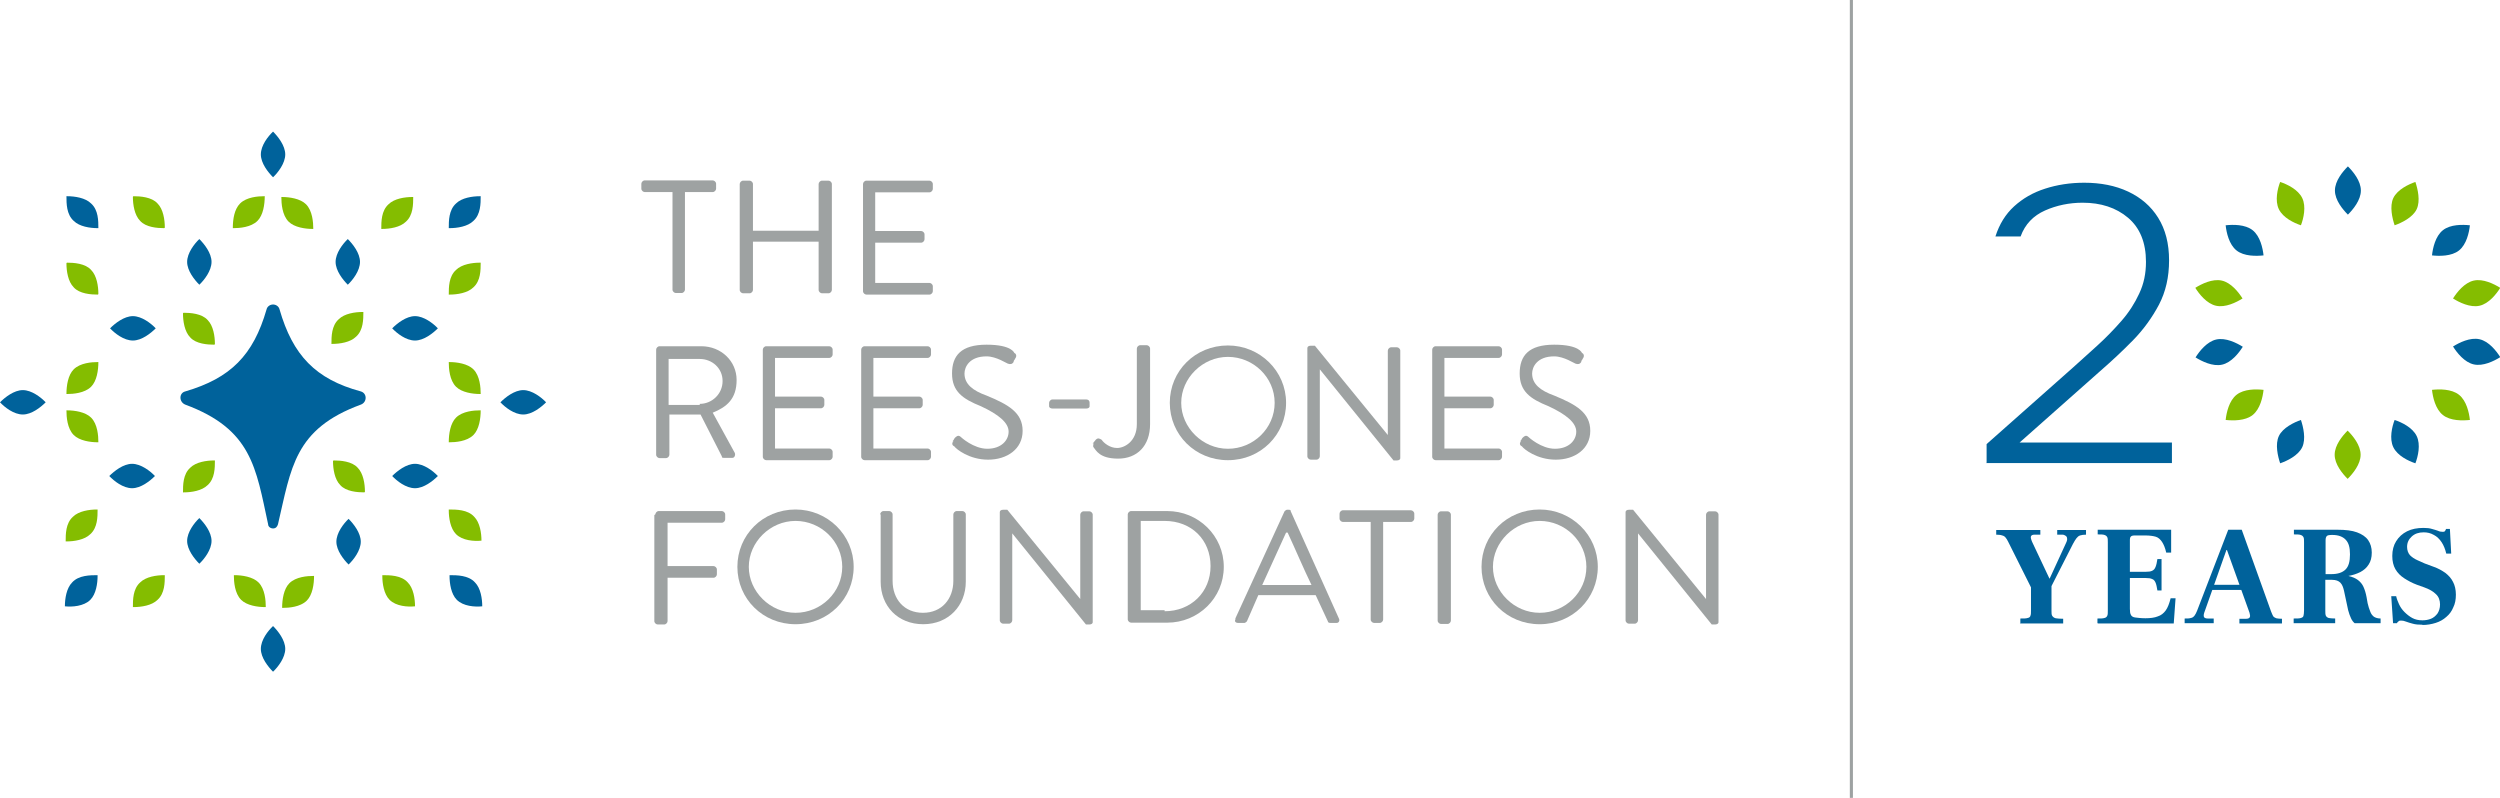 <svg xmlns="http://www.w3.org/2000/svg" id="Layer_2" data-name="Layer 2" viewBox="0 0 96.32 30.74"><defs><style>      .cls-1 {        fill: #9ea2a2;      }      .cls-2 {        fill: #84bd00;      }      .cls-3 {        fill: #00629b;      }    </style></defs><g id="Layer_1-2" data-name="Layer 1"><g><path class="cls-3" d="M10.05,25c0-.35.28-.7.47-.88.19.19.47.54.47.88s-.28.7-.47.88c-.19-.19-.47-.54-.47-.88Z"></path><path class="cls-2" d="M12.77,13.25c0-.28,0-.7.28-.95.22-.22.63-.28.92-.28h.03c0,.28,0,.7-.28.95-.22.22-.63.28-.92.28h-.03Z"></path><path class="cls-2" d="M17.29,11.35c0-.28,0-.7.28-.95.22-.22.63-.28.92-.28h.03c0,.28,0,.7-.28.95-.22.22-.63.28-.92.28h-.03Z"></path><path class="cls-2" d="M18.49,15.18c-.28,0-.7-.06-.92-.28-.25-.25-.28-.7-.28-.95h.03c.28,0,.7.06.92.28.25.25.28.7.28.95h-.03Z"></path><path class="cls-2" d="M12.04,8.82c-.28,0-.7-.06-.92-.28-.25-.25-.28-.7-.28-.95h.03c.28,0,.7.06.92.28.25.25.28.7.28.95h-.03Z"></path><path class="cls-2" d="M14.69,8.82c0-.28,0-.7.28-.95.22-.22.63-.28.92-.28h.03c0,.28,0,.7-.28.95-.22.22-.63.28-.92.28h-.03Z"></path><path class="cls-2" d="M14.73,22.16c.28,0,.73,0,.98.28.22.22.28.63.28.92h0c-.28.03-.73,0-.98-.25-.22-.22-.28-.63-.28-.92h0v-.03Z"></path><path class="cls-2" d="M17.29,19.63c.28,0,.73,0,.98.28.22.22.28.63.28.92h0c-.28.03-.73,0-.98-.25-.22-.22-.28-.63-.28-.92h0v-.03Z"></path><path class="cls-2" d="M8.25,13.28c-.25,0-.7-.03-.92-.28-.22-.22-.28-.63-.28-.92h0s0-.03.03-.03c.25,0,.7.03.92.28.22.22.28.63.28.92h0s0,.03-.03.03Z"></path><path class="cls-2" d="M6.32,8.79c-.25,0-.7-.03-.92-.28-.22-.22-.28-.63-.28-.92h0s0-.03.03-.03c.25,0,.7.03.92.28.22.22.28.63.28.92h0s0,.03-.03.03Z"></path><path class="cls-2" d="M8.97,8.79h0c0-.35.06-.73.28-.95.25-.25.7-.28.92-.28h.03c0,.32-.06.73-.28.95-.25.25-.7.28-.92.28h-.03Z"></path><path class="cls-2" d="M2.56,15.18h0c0-.32.06-.73.28-.95.25-.25.7-.28.92-.28h.03c0,.32-.06.73-.28.95-.25.25-.7.28-.92.28h-.03Z"></path><path class="cls-2" d="M3.76,11.35c-.25,0-.7-.03-.92-.28-.22-.22-.28-.63-.28-.92h0s0-.03.03-.03c.25,0,.7.03.92.28.22.22.28.63.28.92h0s0,.03-.03.03Z"></path><path class="cls-2" d="M7.05,18.97c0-.28,0-.7.28-.95.22-.22.63-.28.92-.28h.03c0,.28,0,.7-.28.95-.22.22-.63.28-.92.28h-.03Z"></path><path class="cls-2" d="M2.53,20.86c0-.28,0-.7.28-.95.22-.22.63-.28.92-.28h.03c0,.28,0,.7-.28.95-.22.22-.63.28-.92.28h-.03Z"></path><path class="cls-2" d="M3.76,17.04c-.28,0-.7-.06-.92-.28-.25-.25-.28-.7-.28-.95h.03c.28,0,.7.06.92.28.25.25.28.7.28.95h-.03Z"></path><path class="cls-2" d="M10.21,23.39c-.28,0-.7-.06-.92-.28-.25-.25-.28-.7-.28-.95h.03c.28,0,.7.06.92.28.25.25.28.7.28.95h-.03Z"></path><path class="cls-2" d="M5.12,23.39c0-.28,0-.7.28-.95.22-.22.63-.28.92-.28h.03c0,.28,0,.7-.28.95-.22.22-.63.28-.92.28h-.03Z"></path><path class="cls-2" d="M14.03,18.97c-.25,0-.7-.03-.92-.28-.22-.22-.28-.63-.28-.92h0s0-.03.03-.03c.25,0,.7.03.92.28.22.22.28.63.28.92h0s0,.03-.03.03Z"></path><path class="cls-2" d="M10.87,23.42h0c0-.32.06-.73.28-.95.25-.25.7-.28.92-.28h.03c0,.32-.06.73-.28.95-.25.25-.7.28-.92.28h-.03Z"></path><path class="cls-2" d="M17.29,17.04h0c0-.32.06-.73.28-.95.25-.25.7-.28.92-.28h.03c0,.32-.06.73-.28.95-.25.25-.7.28-.92.28h-.03Z"></path><path class="cls-3" d="M13.9,15.08c-1.74-.47-2.62-1.39-3.13-3.16-.03-.13-.16-.19-.25-.19s-.22.06-.25.19c-.51,1.77-1.39,2.65-3.13,3.16-.25.06-.25.41,0,.51,2.56.95,2.72,2.43,3.19,4.61,0,.09.09.16.19.16s.16-.06.19-.16c.51-2.18.63-3.67,3.19-4.61.25-.09.25-.44,0-.51Z"></path><path class="cls-3" d="M17.29,8.79c0-.28,0-.7.28-.95.22-.22.63-.28.92-.28h.03c0,.28,0,.7-.28.95-.22.22-.63.28-.92.28h-.03Z"></path><path class="cls-3" d="M15.99,13.12c-.35,0-.7-.28-.88-.47.19-.19.54-.47.88-.47s.7.28.88.47c-.19.19-.54.47-.88.47Z"></path><path class="cls-3" d="M13.4,10.97c-.19-.19-.47-.54-.47-.88s.28-.7.47-.88c.19.19.47.54.47.88s-.28.7-.47.88Z"></path><path class="cls-3" d="M17.32,22.16c.28,0,.73,0,.98.28.22.22.28.63.28.92h0c-.28.03-.73,0-.98-.25-.22-.22-.28-.63-.28-.92h0v-.03Z"></path><path class="cls-3" d="M7.68,10.97c-.19-.19-.47-.54-.47-.88s.28-.7.47-.88c.19.19.47.54.47.88s-.28.7-.47.88Z"></path><path class="cls-3" d="M5.12,13.12c-.35,0-.7-.28-.88-.47.19-.19.54-.47.88-.47s.7.28.88.47c-.19.19-.54.47-.88.47Z"></path><path class="cls-3" d="M5.09,18.81c-.35,0-.7-.28-.88-.47.19-.19.54-.47.88-.47s.7.28.88.47c-.19.19-.54.47-.88.47Z"></path><path class="cls-3" d="M7.68,21.72c-.19-.19-.47-.54-.47-.88s.28-.7.47-.88c.19.19.47.54.47.88s-.28.7-.47.88Z"></path><path class="cls-3" d="M13.43,21.75c-.19-.19-.47-.54-.47-.88s.28-.7.47-.88c.19.19.47.54.47.88s-.28.7-.47.88Z"></path><path class="cls-3" d="M15.99,18.81c-.35,0-.7-.28-.88-.47.19-.19.54-.47.88-.47s.7.28.88.47c-.19.19-.54.47-.88.47Z"></path><path class="cls-3" d="M3.79,8.79c0-.28,0-.7-.28-.95-.22-.22-.63-.28-.92-.28h-.03c0,.28,0,.7.28.95.22.22.63.28.92.28h.03Z"></path><path class="cls-3" d="M3.76,22.16c-.28,0-.73,0-.98.28-.22.22-.28.63-.28.92h0c.28.03.73,0,.98-.25.22-.22.28-.63.28-.92h0v-.03Z"></path><path class="cls-3" d="M20.16,15.97c-.35,0-.7-.28-.88-.47.19-.19.54-.47.88-.47s.7.28.88.47c-.19.19-.54.47-.88.47Z"></path><path class="cls-3" d="M.88,15.97c-.35,0-.7-.28-.88-.47.19-.19.54-.47.88-.47s.7.28.88.47c-.19.19-.54.47-.88.47Z"></path><path class="cls-3" d="M10.05,5.95c0-.35.28-.7.47-.88.19.19.47.54.47.88s-.28.7-.47.88c-.19-.19-.47-.54-.47-.88Z"></path><path class="cls-1" d="M26.96,15.56c.47,0,.88-.38.88-.88s-.41-.85-.88-.85h-1.2v1.77h1.2v-.03ZM25.28,13.47c0-.06.06-.13.13-.13h1.61c.76,0,1.36.57,1.36,1.3s-.38,1.04-.92,1.26l.85,1.55c.03.06,0,.19-.09.19h-.32c-.06,0-.09,0-.09-.06l-.82-1.61h-1.2v1.55c0,.06-.06.13-.13.13h-.25c-.06,0-.13-.06-.13-.13v-4.08h0v.03Z"></path><path class="cls-1" d="M29.39,13.47c0-.06.06-.13.13-.13h2.43c.06,0,.13.06.13.13v.19c0,.06-.06.13-.13.13h-2.09v1.49h1.77c.06,0,.13.06.13.13v.19c0,.06-.06.13-.13.13h-1.77v1.55h2.09c.06,0,.13.06.13.13v.19c0,.06-.06.13-.13.13h-2.43c-.06,0-.13-.06-.13-.13v-4.08h0v-.03Z"></path><path class="cls-1" d="M33.18,13.47c0-.06.06-.13.13-.13h2.43c.06,0,.13.06.13.13v.19c0,.06-.06.13-.13.13h-2.09v1.49h1.77c.06,0,.13.06.13.13v.19c0,.06-.06.13-.13.13h-1.77v1.55h2.09c.06,0,.13.06.13.13v.19c0,.06-.06.13-.13.13h-2.43c-.06,0-.13-.06-.13-.13v-4.08h0v-.03Z"></path><path class="cls-1" d="M36.69,17.01s.06-.06.09-.13c.06-.06.13-.13.22-.06.03.03.51.47,1.04.47s.82-.32.82-.66-.38-.66-1.07-.98c-.7-.28-1.11-.57-1.11-1.26s.35-1.11,1.33-1.11,1.07.32,1.07.32c.03,0,.13.09.03.22,0,.03-.06.06-.06.13-.06.09-.13.09-.22.06-.03,0-.44-.28-.82-.28-.66,0-.85.41-.85.66,0,.41.32.66.85.85.85.35,1.39.66,1.39,1.36s-.6,1.11-1.33,1.11-1.23-.41-1.3-.51c-.06-.03-.13-.09-.03-.22"></path><path class="cls-1" d="M40.42,15.65v-.13c0-.06.06-.13.13-.13h1.3c.06,0,.13.03.13.13v.13c0,.06-.06.09-.13.09h-1.3c-.06,0-.13-.03-.13-.09Z"></path><path class="cls-1" d="M42.09,17.1l.13-.16c.09-.09.16-.03.22,0,.09.13.32.32.6.32s.76-.25.76-.92v-2.91c0-.06.06-.13.13-.13h.25c.06,0,.13.06.13.13v2.91c0,.85-.51,1.33-1.23,1.33s-.85-.32-.95-.44c-.03-.03,0-.09,0-.16"></path><path class="cls-1" d="M47.31,17.29c.98,0,1.8-.79,1.8-1.77s-.82-1.77-1.8-1.77-1.8.82-1.8,1.77.82,1.77,1.8,1.77ZM47.31,13.31c1.23,0,2.24.98,2.24,2.21s-.98,2.21-2.24,2.21-2.24-.98-2.24-2.21.98-2.21,2.24-2.21Z"></path><path class="cls-1" d="M50.37,13.41c0-.06.06-.09.13-.09h.16l2.81,3.44h0v-3.25c0-.06.06-.13.13-.13h.22c.06,0,.13.06.13.13v4.14c0,.06-.06.09-.13.09h-.13l-2.84-3.51h0v3.35c0,.06-.06.13-.13.13h-.22c-.06,0-.13-.06-.13-.13v-4.17Z"></path><path class="cls-1" d="M55.18,13.47c0-.06.06-.13.13-.13h2.43c.06,0,.13.06.13.13v.19c0,.06-.06.13-.13.13h-2.09v1.49h1.77c.06,0,.13.06.13.13v.19c0,.06-.06.13-.13.13h-1.77v1.55h2.09c.06,0,.13.06.13.13v.19c0,.06-.06.13-.13.13h-2.43c-.06,0-.13-.06-.13-.13v-4.08h0v-.03Z"></path><path class="cls-1" d="M58.56,17.01s.06-.06.09-.13c.06-.06.13-.13.22-.06.03.03.51.47,1.04.47s.82-.32.82-.66-.38-.66-1.07-.98c-.7-.28-1.11-.57-1.11-1.26s.35-1.11,1.33-1.11,1.07.32,1.07.32c.03,0,.13.09.03.22,0,.03-.06.06-.06.13-.06.09-.13.09-.22.06-.03,0-.44-.28-.82-.28-.66,0-.85.41-.85.66,0,.41.32.66.85.85.85.35,1.39.66,1.39,1.36s-.6,1.11-1.33,1.11-1.23-.41-1.3-.51c-.06-.03-.13-.09-.03-.22"></path><path class="cls-1" d="M25.91,7.4h-1.07c-.06,0-.13-.06-.13-.13v-.19c0-.06.06-.13.13-.13h2.62c.06,0,.13.06.13.13v.19c0,.06-.06.13-.13.13h-1.07v3.76c0,.06-.06.13-.13.13h-.22c-.06,0-.13-.06-.13-.13v-3.76h0Z"></path><path class="cls-1" d="M28.5,7.09c0-.06.06-.13.13-.13h.25c.06,0,.13.06.13.13v1.8h2.53v-1.8c0-.06.06-.13.13-.13h.25c.06,0,.13.06.13.13v4.08c0,.06-.06.13-.13.13h-.25c-.06,0-.13-.06-.13-.13v-1.86h-2.53v1.86c0,.06-.06.13-.13.13h-.25c-.06,0-.13-.06-.13-.13v-4.08Z"></path><path class="cls-1" d="M33.25,7.09c0-.06.06-.13.13-.13h2.43c.06,0,.13.06.13.13v.19c0,.06-.06.13-.13.13h-2.09v1.49h1.77c.06,0,.13.06.13.13v.19c0,.06-.06.13-.13.13h-1.77v1.55h2.09c.06,0,.13.06.13.13v.19c0,.06-.06.13-.13.13h-2.43c-.06,0-.13-.06-.13-.13v-4.11Z"></path><path class="cls-1" d="M25.25,19.82c0-.06.06-.13.13-.13h2.43c.06,0,.13.06.13.13v.19c0,.06-.06.13-.13.13h-2.09v1.67h1.77c.06,0,.13.06.13.13v.19c0,.06-.06.13-.13.13h-1.77v1.67c0,.06-.06.13-.13.13h-.25c-.06,0-.13-.06-.13-.13v-4.08h0l.03-.03Z"></path><path class="cls-1" d="M30.65,23.61c.98,0,1.8-.79,1.8-1.77s-.82-1.77-1.8-1.77-1.8.82-1.8,1.77.82,1.77,1.8,1.77ZM30.65,19.63c1.23,0,2.24.98,2.24,2.21s-.98,2.21-2.24,2.21-2.24-.98-2.24-2.21.98-2.21,2.24-2.21Z"></path><path class="cls-1" d="M33.91,19.82c0-.06.06-.13.13-.13h.22c.06,0,.13.06.13.13v2.56c0,.7.44,1.23,1.17,1.23s1.17-.54,1.17-1.23v-2.56c0-.06.06-.13.13-.13h.22c.06,0,.13.06.13.13v2.59c0,.92-.66,1.64-1.64,1.64s-1.64-.7-1.64-1.64v-2.59Z"></path><path class="cls-1" d="M38.52,19.73c0-.06.06-.09.13-.09h.16l2.81,3.44h0v-3.25c0-.06.06-.13.13-.13h.22c.06,0,.13.06.13.13v4.14c0,.06-.06.09-.13.09h-.13l-2.84-3.51h0v3.35c0,.06-.06.13-.13.13h-.22c-.06,0-.13-.06-.13-.13v-4.17Z"></path><path class="cls-1" d="M44.87,23.55c1.01,0,1.77-.73,1.77-1.74s-.73-1.74-1.77-1.74h-.92v3.44h.92v.03ZM43.45,19.82c0-.06.06-.13.13-.13h1.39c1.2,0,2.18.95,2.18,2.15s-.98,2.15-2.18,2.15h-1.39c-.06,0-.13-.06-.13-.13v-4.08h0v.03Z"></path><path class="cls-1" d="M50.53,22.54c-.32-.66-.6-1.33-.92-2.02h-.06l-.92,2.02h1.9ZM47.59,23.84l1.9-4.14s.06-.06.09-.06h.06c.06,0,.09,0,.09.06l1.86,4.14c.03.06,0,.16-.09.16h-.25c-.06,0-.09-.03-.09-.06l-.47-1.01h-2.21l-.44,1.01s-.06.06-.09.06h-.25c-.09,0-.16-.06-.09-.16"></path><path class="cls-1" d="M52.81,20.11h-1.07c-.06,0-.13-.06-.13-.13v-.19c0-.06.06-.13.13-.13h2.62c.06,0,.13.06.13.13v.19c0,.06-.06.13-.13.13h-1.07v3.76c0,.06-.06.13-.13.13h-.22c-.06,0-.13-.06-.13-.13v-3.76h0Z"></path><path class="cls-1" d="M55.52,19.7h.25c.06,0,.13.06.13.13v4.08c0,.06-.06.13-.13.13h-.25c-.06,0-.13-.06-.13-.13v-4.08c0-.06.06-.13.13-.13h0Z"></path><path class="cls-1" d="M59.32,23.61c.98,0,1.8-.79,1.8-1.77s-.82-1.77-1.8-1.77-1.8.82-1.8,1.77.82,1.77,1.8,1.77ZM59.32,19.63c1.23,0,2.24.98,2.24,2.21s-.98,2.21-2.24,2.21-2.24-.98-2.24-2.21.98-2.21,2.24-2.21Z"></path><path class="cls-1" d="M62.63,19.73c0-.06.06-.09.13-.09h.16l2.81,3.44h0v-3.25c0-.06.06-.13.13-.13h.22c.06,0,.13.06.13.13v4.14c0,.06-.06.09-.13.09h-.13l-2.84-3.51h0v3.35c0,.06-.06.13-.13.13h-.22c-.06,0-.13-.06-.13-.13v-4.17Z"></path><g><g id="_Radial_Repeat_" data-name="&amp;lt;Radial Repeat&amp;gt;"><path class="cls-2" d="M90.95,17.52c0,.37-.3.73-.5.93-.2-.2-.5-.56-.5-.93s.3-.73.5-.93c.2.2.5.56.5.93Z"></path></g><g id="_Radial_Repeat_-2" data-name="&amp;lt;Radial Repeat&amp;gt;"><path class="cls-3" d="M88.7,17.23c-.16.33-.59.53-.85.62-.09-.27-.2-.73-.05-1.05s.59-.53.85-.62c.09.27.2.73.05,1.05Z"></path></g><g id="_Radial_Repeat_-3" data-name="&amp;lt;Radial Repeat&amp;gt;"><path class="cls-2" d="M86.79,15.99c-.29.23-.76.22-1.04.19.03-.28.13-.74.42-.97s.76-.22,1.04-.19c-.03.28-.13.74-.42.97Z"></path></g><g id="_Radial_Repeat_-4" data-name="&amp;lt;Radial Repeat&amp;gt;"><path class="cls-3" d="M85.61,14.05c-.36.08-.78-.13-1.02-.28.15-.24.44-.61.8-.69s.78.13,1.02.28c-.15.24-.44.61-.8.69Z"></path></g><g id="_Radial_Repeat_-5" data-name="&amp;lt;Radial Repeat&amp;gt;"><path class="cls-2" d="M85.38,11.78c-.36-.08-.65-.45-.8-.69.24-.15.66-.36,1.02-.28s.65.45.8.69c-.24.15-.66.36-1.02.28Z"></path></g><g id="_Radial_Repeat_-6" data-name="&amp;lt;Radial Repeat&amp;gt;"><path class="cls-3" d="M86.17,9.65c-.29-.23-.39-.69-.42-.97.28-.03.75-.04,1.04.19s.39.69.42.97c-.28.03-.75.04-1.04-.19Z"></path></g><g id="_Radial_Repeat_-7" data-name="&amp;lt;Radial Repeat&amp;gt;"><path class="cls-2" d="M87.8,8.06c-.16-.33-.05-.79.05-1.05.27.09.69.29.85.62s.05.79-.05,1.05c-.27-.09-.69-.29-.85-.62Z"></path></g><g id="_Radial_Repeat_-8" data-name="&amp;lt;Radial Repeat&amp;gt;"><path class="cls-3" d="M89.96,7.34c0-.37.3-.73.5-.93.2.2.5.56.5.93s-.3.73-.5.93c-.2-.2-.5-.56-.5-.93Z"></path></g><g id="_Radial_Repeat_-9" data-name="&amp;lt;Radial Repeat&amp;gt;"><path class="cls-2" d="M92.21,7.63c.16-.33.59-.53.85-.62.09.27.2.73.05,1.05s-.59.53-.85.62c-.09-.27-.2-.73-.05-1.05Z"></path></g><g id="_Radial_Repeat_-10" data-name="&amp;lt;Radial Repeat&amp;gt;"><path class="cls-3" d="M94.12,8.87c.29-.23.76-.22,1.04-.19-.03.28-.13.74-.42.97s-.76.22-1.04.19c.03-.28.13-.74.42-.97Z"></path></g><g id="_Radial_Repeat_-11" data-name="&amp;lt;Radial Repeat&amp;gt;"><path class="cls-2" d="M95.31,10.81c.36-.08.78.13,1.02.28-.15.24-.44.61-.8.69s-.78-.13-1.02-.28c.15-.24.44-.61.8-.69Z"></path></g><g id="_Radial_Repeat_-12" data-name="&amp;lt;Radial Repeat&amp;gt;"><path class="cls-3" d="M95.53,13.07c.36.08.65.45.8.69-.24.15-.66.36-1.02.28s-.65-.45-.8-.69c.24-.15.66-.36,1.02-.28Z"></path></g><g id="_Radial_Repeat_-13" data-name="&amp;lt;Radial Repeat&amp;gt;"><path class="cls-2" d="M94.74,15.21c.29.23.39.69.42.97-.28.03-.75.04-1.04-.19s-.39-.69-.42-.97c.28-.03.75-.04,1.04.19Z"></path></g><g id="_Radial_Repeat_-14" data-name="&amp;lt;Radial Repeat&amp;gt;"><path class="cls-3" d="M93.11,16.8c.16.33.05.79-.05,1.05-.27-.09-.69-.29-.85-.62s-.05-.79.05-1.05c.27.09.69.29.85.62Z"></path></g></g><path class="cls-3" d="M76.54,17.83v-.72l3.34-2.96c.29-.26.6-.54.93-.84.33-.3.63-.61.92-.94s.52-.69.69-1.06c.18-.38.26-.78.26-1.22,0-.74-.23-1.31-.69-1.7-.46-.39-1.05-.58-1.75-.58-.51,0-1,.1-1.45.3-.45.2-.77.53-.94,1h-.97c.15-.47.39-.86.72-1.16.33-.3.72-.53,1.19-.68.46-.15.97-.23,1.51-.23.63,0,1.2.11,1.69.34.49.23.88.56,1.16,1.01.28.45.42.99.42,1.64s-.13,1.21-.39,1.71c-.26.49-.59.95-.99,1.36-.4.41-.84.82-1.3,1.22l-3.08,2.73h5.87v.79h-7.16Z"></path><rect class="cls-1" x="71.27" width=".12" height="30.74"></rect><g><path class="cls-3" d="M77.84,24.01v-.18c.13,0,.23,0,.28-.02.06-.01.1-.04.11-.09.02-.05.02-.11.02-.2v-.89l-.88-1.76c-.03-.07-.07-.12-.1-.16-.03-.04-.08-.07-.13-.08-.05-.02-.13-.03-.23-.03v-.18h1.7v.18h-.23c-.07,0-.11.02-.13.06-.02.04,0,.11.04.21l.67,1.42h.01l.63-1.37c.04-.08.05-.14.04-.18,0-.05-.03-.08-.06-.1-.03-.02-.07-.04-.11-.04h-.21v-.18h1.11v.18c-.09,0-.17.01-.23.03s-.1.06-.14.11c-.04.05-.08.12-.13.21l-.83,1.63v.95c0,.09,0,.16.03.2s.06.07.13.09c.06.01.16.02.29.02v.18h-1.67Z"></path><path class="cls-3" d="M80.81,24.01v-.18c.12,0,.21,0,.27-.02.05-.01.09-.04.11-.09.02-.04.02-.11.02-.2v-2.62c0-.09,0-.16-.02-.2-.02-.04-.05-.07-.11-.09s-.14-.02-.26-.02v-.18h2.83v.88h-.19c-.04-.18-.1-.32-.16-.41s-.14-.17-.24-.2-.24-.05-.41-.05h-.39c-.08,0-.13.01-.16.04-.03.03-.04.07-.04.15v1.21h.61c.11,0,.19-.01.25-.04.06-.03.1-.07.13-.15.03-.07.05-.17.07-.3h.16v1.21h-.16c-.02-.13-.04-.23-.07-.3-.03-.07-.07-.12-.13-.14-.06-.03-.14-.04-.25-.04h-.61v1.19c0,.1.01.18.04.23.02.05.08.09.16.1s.22.03.4.03.35-.02.47-.07c.13-.04.23-.12.31-.23.08-.11.14-.27.19-.47h.19l-.07.97h-2.91Z"></path><path class="cls-3" d="M84.17,24.01v-.18c.1,0,.18,0,.24-.02.06-.01.1-.04.14-.09.03-.04.07-.11.1-.19l1.2-3.12h.52l1.13,3.15c.03.08.06.14.08.18.03.04.07.06.12.08.05.01.12.02.22.02v.18h-1.64v-.18h.26c.07,0,.12-.02.14-.06.02-.04.01-.1-.01-.17l-.87-2.42h-.02l-.86,2.43c-.02.07-.02.13,0,.16.02.03.07.05.14.05h.23v.18h-1.13ZM85.17,22.73l.03-.2h1.21l.03.2h-1.27Z"></path><path class="cls-3" d="M88.37,24.01v-.18c.13,0,.22,0,.28-.02s.09-.04.1-.09c.01-.04.02-.11.02-.2v-2.62c0-.09,0-.16-.02-.2-.02-.04-.05-.07-.11-.09s-.14-.02-.26-.02v-.18h1.68c.31,0,.56.03.75.1.19.07.34.17.43.3.09.13.14.29.14.48s-.04.34-.12.46c-.08.13-.19.22-.32.29-.14.07-.29.12-.46.15h0c.16.04.28.09.37.16.09.07.16.15.21.26.05.11.09.24.12.4l.04.23c.03.12.06.23.1.32.03.09.08.15.14.2.06.04.15.07.26.07v.18h-1c-.05-.04-.1-.1-.14-.19-.04-.09-.08-.19-.11-.31l-.16-.75c-.03-.13-.07-.24-.14-.31-.07-.07-.17-.11-.32-.11h-.26v1.18c0,.09,0,.15.02.2.02.04.05.07.11.09.06.01.14.02.25.02v.18h-1.61ZM89.6,22.12h.22c.25,0,.43-.06.55-.18.12-.12.17-.31.17-.58s-.05-.44-.16-.56c-.11-.12-.28-.19-.52-.19-.11,0-.18.01-.21.04-.03.03-.05.08-.05.16v1.3Z"></path><path class="cls-3" d="M93.34,24.07c-.15,0-.28-.01-.38-.04-.1-.03-.19-.05-.26-.08-.07-.03-.13-.04-.19-.04-.04,0-.07,0-.1.03-.03.02-.05.04-.06.07h-.15l-.07-1.04h.19c.02.1.06.2.11.31.05.11.12.21.21.3.09.09.19.17.3.23.11.06.24.09.39.09.12,0,.23-.02.33-.06.1-.04.18-.11.25-.2.06-.09.1-.21.1-.35,0-.16-.05-.3-.16-.4-.1-.1-.25-.19-.45-.26l-.28-.1c-.19-.07-.35-.16-.49-.25-.14-.09-.26-.21-.34-.35-.08-.14-.12-.31-.12-.51,0-.22.05-.41.15-.57.1-.16.24-.29.42-.38.18-.09.39-.13.63-.13.13,0,.24.01.33.04.09.02.16.05.23.07.06.03.12.04.18.04.04,0,.07,0,.09-.03s.03-.04.04-.08h.15l.05.95h-.19c-.04-.17-.1-.32-.18-.44-.08-.12-.18-.22-.3-.28-.12-.07-.25-.1-.39-.1-.19,0-.34.05-.46.16s-.18.24-.18.4c0,.13.04.24.11.32.08.08.17.14.28.19.11.05.2.09.29.13l.35.13c.17.06.31.14.44.23.13.1.23.21.3.35.07.13.11.3.11.49s-.03.35-.1.49c-.06.15-.15.27-.27.37-.11.1-.25.18-.41.23-.16.05-.33.08-.51.08Z"></path></g></g></g></svg>